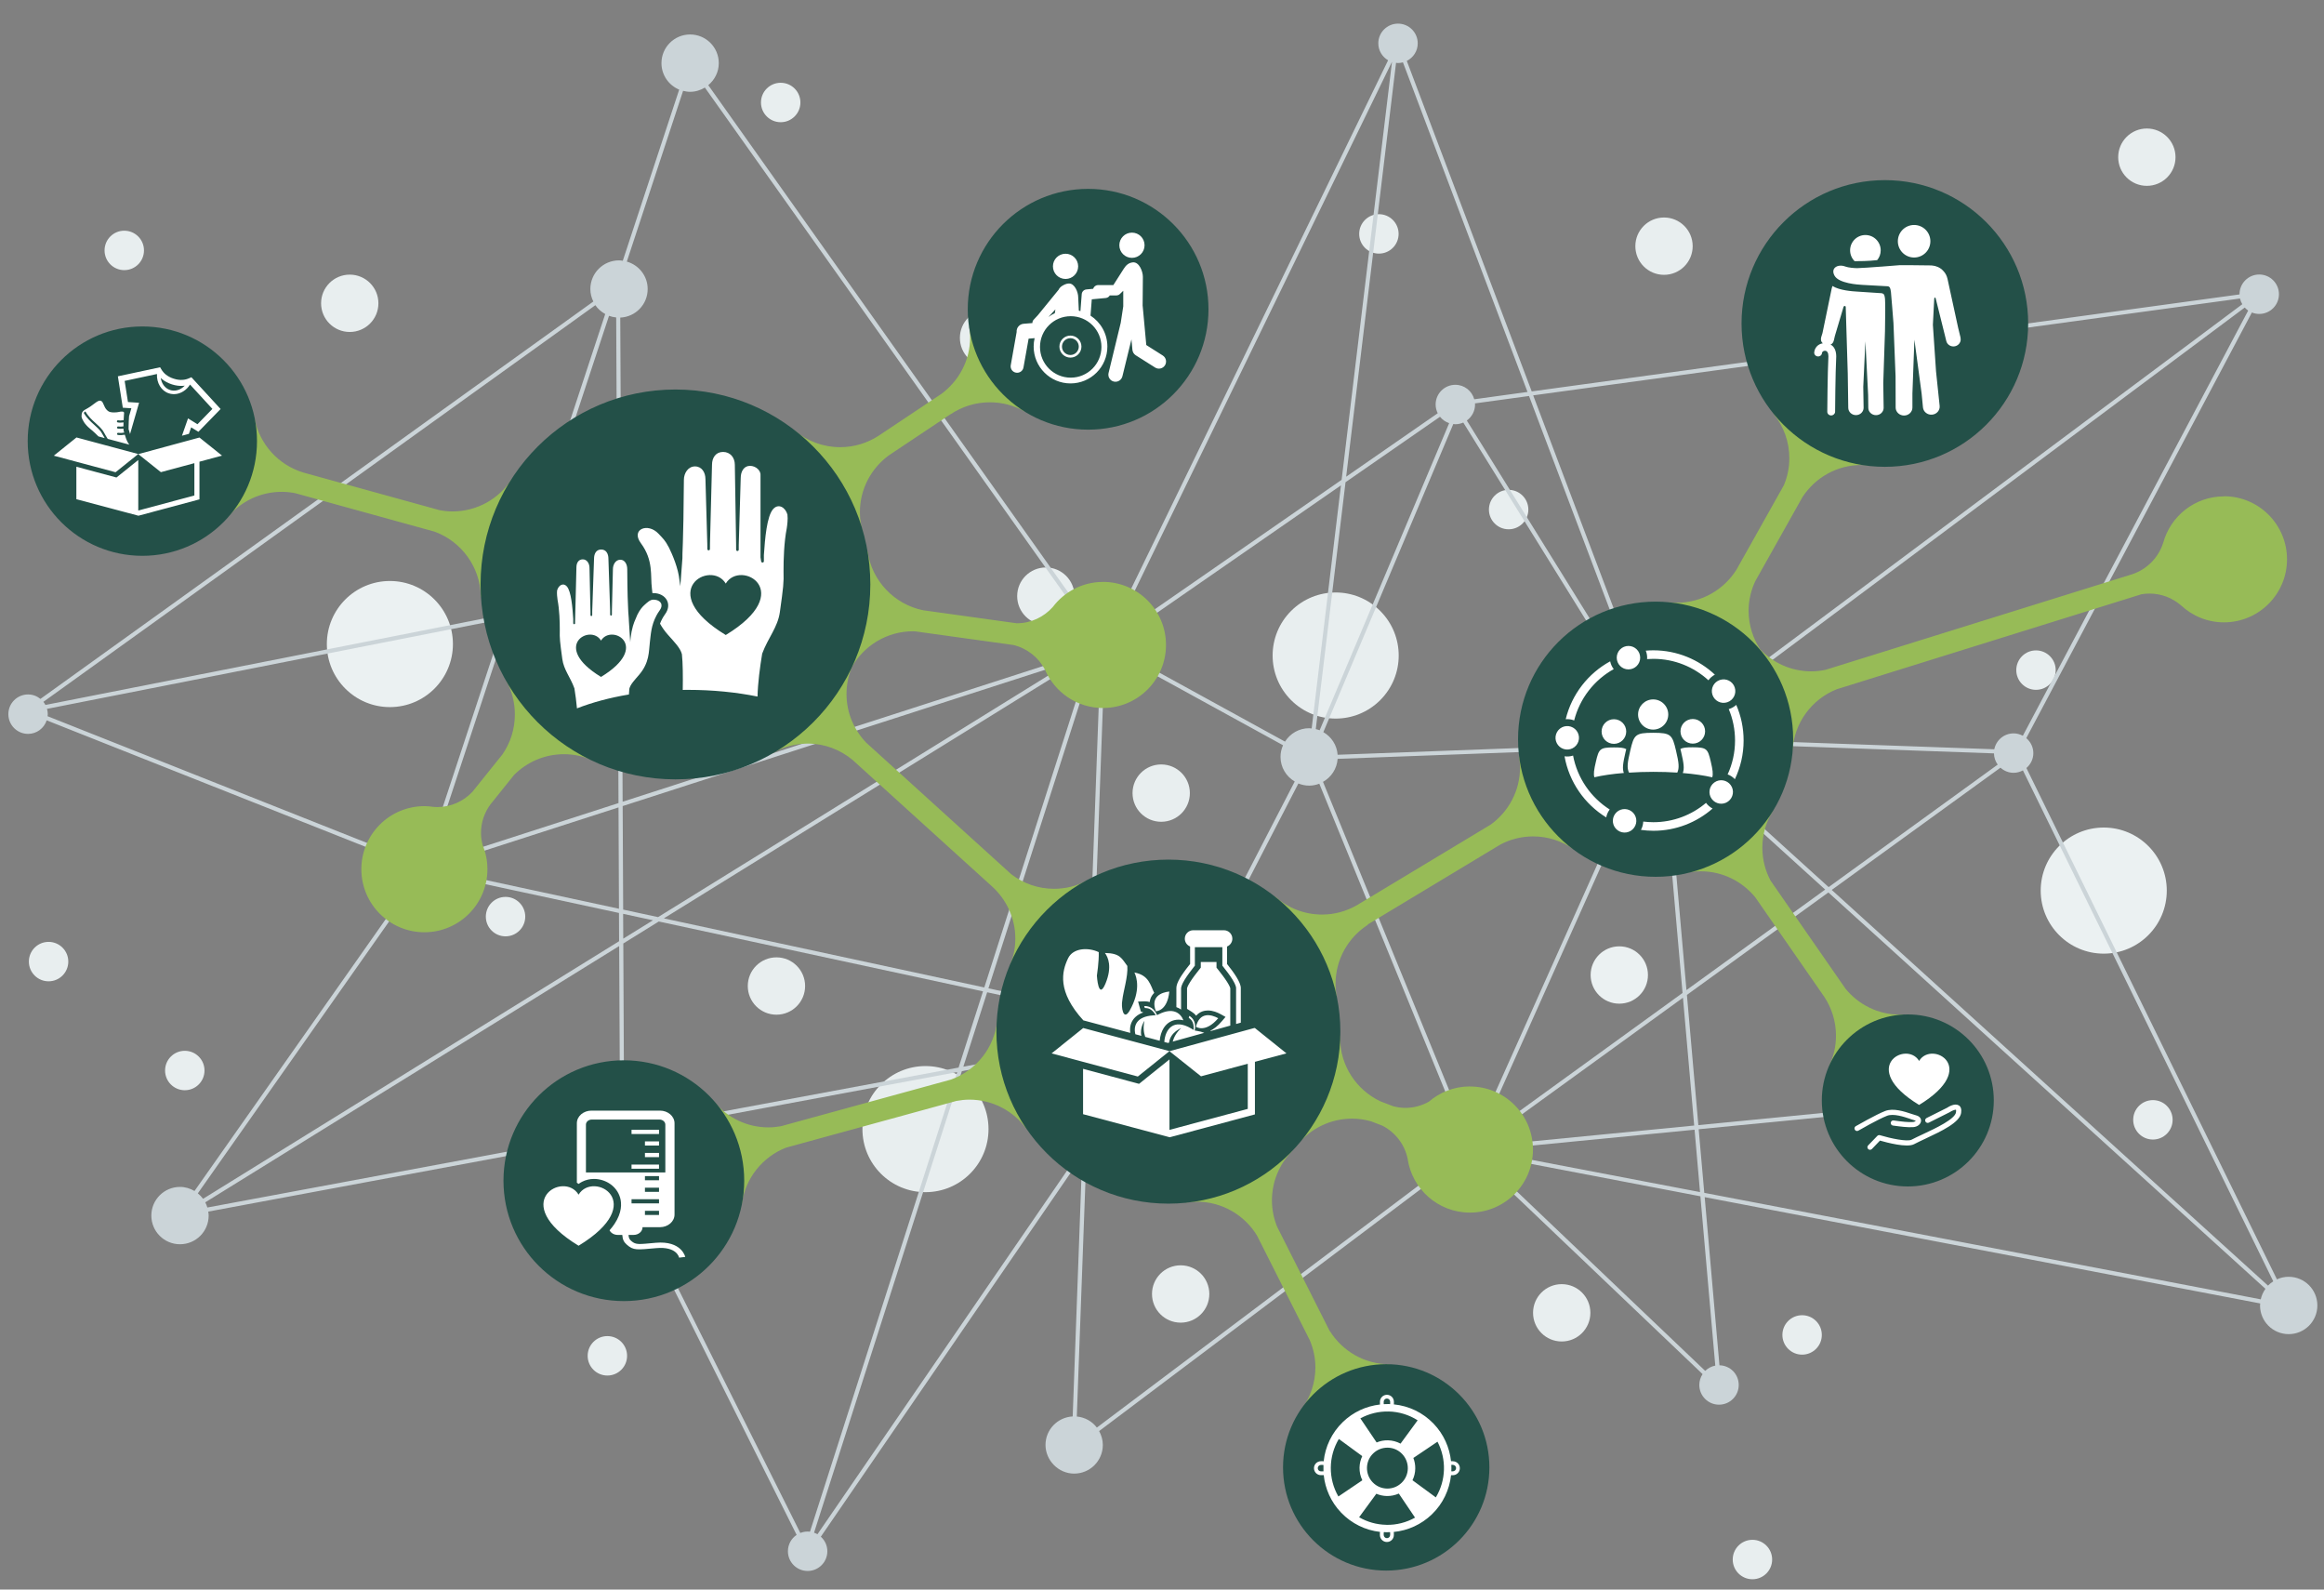 <?xml version="1.0" encoding="UTF-8"?>
<svg xmlns="http://www.w3.org/2000/svg" viewBox="0 0 552.98 378.14">
  <rect x="0" y="0" width="552.98" height="378.14" fill="#808080" stroke="none"/>
  <defs>
    <style>
      .cls-1 {
        fill: #97bb57;
      }

      .cls-2 {
        fill: #fff;
      }

      .cls-3 {
        fill: #235048;
      }

      .cls-4 {
        fill: #e8eeef;
      }

      .cls-5 {
        fill: #ebf1f2;
      }

      .cls-6 {
        fill: #cbd4d8;
      }
    </style>
  </defs>
  <g id="_x31_">
    <circle class="cls-4" cx="220.21" cy="268.6" r="15"/>
    <circle class="cls-4" cx="317.81" cy="155.94" r="15" transform="translate(-17.18 270.4) rotate(-45)"/>
    <path class="cls-5" d="M515.57,211.86c0,8.29-6.72,15-15,15s-15-6.72-15-15,6.72-15,15-15,15,6.72,15,15Z"/>
    <path class="cls-5" d="M107.77,153.21c0,8.29-6.72,15-15,15s-15-6.72-15-15,6.72-15,15-15,15,6.72,15,15Z"/>
    <path class="cls-4" d="M242.04,80.38c0,3.77-3.05,6.82-6.82,6.82s-6.82-3.05-6.82-6.82,3.05-6.82,6.82-6.82,6.82,3.05,6.82,6.82Z"/>
    <path class="cls-4" d="M255.67,141.81c0,3.77-3.05,6.82-6.82,6.82s-6.82-3.05-6.82-6.82,3.05-6.82,6.82-6.82,6.82,3.05,6.82,6.82Z"/>
    <path class="cls-4" d="M402.76,58.56c0,3.77-3.05,6.82-6.82,6.82s-6.82-3.05-6.82-6.82,3.05-6.82,6.82-6.82,6.82,3.05,6.82,6.82Z"/>
    <path class="cls-4" d="M517.65,37.39c0,3.77-3.05,6.82-6.82,6.82s-6.82-3.05-6.82-6.82,3.05-6.82,6.82-6.82,6.82,3.05,6.82,6.82Z"/>
    <path class="cls-5" d="M392.12,231.94c0,3.77-3.05,6.82-6.82,6.82s-6.82-3.05-6.82-6.82,3.05-6.82,6.82-6.82,6.82,3.05,6.82,6.82Z"/>
    <path class="cls-4" d="M378.42,312.3c0,3.77-3.05,6.82-6.82,6.82s-6.82-3.05-6.82-6.82,3.05-6.82,6.82-6.82,6.82,3.05,6.82,6.82Z"/>
    <path class="cls-4" d="M287.75,307.82c0,3.77-3.05,6.82-6.82,6.82s-6.82-3.05-6.82-6.82,3.05-6.82,6.82-6.82,6.82,3.05,6.82,6.82Z"/>
    <path class="cls-4" d="M283.12,188.67c0,3.77-3.05,6.82-6.82,6.82s-6.82-3.05-6.82-6.82,3.05-6.82,6.82-6.82,6.82,3.05,6.82,6.82Z"/>
    <path class="cls-4" d="M191.57,234.56c0,3.77-3.05,6.82-6.82,6.82s-6.82-3.05-6.82-6.82,3.05-6.82,6.82-6.82,6.82,3.05,6.82,6.82Z"/>
    <path class="cls-4" d="M139.74,128.17c0,3.77-3.05,6.82-6.82,6.82s-6.82-3.05-6.82-6.82,3.05-6.82,6.82-6.82,6.82,3.05,6.82,6.82Z"/>
    <path class="cls-4" d="M32,104.99c0,3.77-3.05,6.82-6.82,6.82s-6.82-3.05-6.82-6.82,3.05-6.82,6.82-6.82,6.82,3.05,6.82,6.82Z"/>
    <path class="cls-4" d="M149.21,322.53c0,2.59-2.1,4.69-4.69,4.69s-4.69-2.1-4.69-4.69,2.1-4.69,4.69-4.69,4.69,2.1,4.69,4.69Z"/>
    <path class="cls-4" d="M421.67,370.99c0,2.59-2.1,4.69-4.69,4.69s-4.69-2.1-4.69-4.69,2.1-4.69,4.69-4.69,4.69,2.1,4.69,4.69Z"/>
    <path class="cls-4" d="M516.96,266.39c0,2.59-2.1,4.69-4.69,4.69s-4.69-2.1-4.69-4.69,2.1-4.69,4.69-4.69,4.69,2.1,4.69,4.69Z"/>
    <path class="cls-4" d="M16.25,228.75c0,2.59-2.1,4.69-4.69,4.69s-4.69-2.1-4.69-4.69,2.1-4.69,4.69-4.69,4.69,2.1,4.69,4.69Z"/>
    <path class="cls-4" d="M190.45,24.38c0,2.59-2.1,4.69-4.69,4.69s-4.69-2.1-4.69-4.69,2.1-4.69,4.69-4.69,4.69,2.1,4.69,4.69Z"/>
    <path class="cls-4" d="M489.14,159.41c0,2.59-2.1,4.69-4.69,4.69s-4.69-2.1-4.69-4.69,2.1-4.69,4.69-4.69,4.69,2.1,4.69,4.69Z"/>
    <path class="cls-4" d="M124.98,218.05c0,2.59-2.1,4.69-4.69,4.69s-4.69-2.1-4.69-4.69,2.1-4.69,4.69-4.69,4.69,2.1,4.69,4.69Z"/>
    <path class="cls-4" d="M363.66,121.22c0,2.59-2.1,4.69-4.69,4.69s-4.69-2.1-4.69-4.69,2.1-4.69,4.69-4.69,4.69,2.1,4.69,4.69Z"/>
    <path class="cls-4" d="M48.66,254.66c0,2.59-2.1,4.69-4.69,4.69s-4.69-2.1-4.69-4.69,2.1-4.69,4.69-4.69,4.69,2.1,4.69,4.69Z"/>
    <path class="cls-4" d="M433.49,317.56c0,2.59-2.1,4.69-4.69,4.69s-4.69-2.1-4.69-4.69,2.1-4.69,4.69-4.69,4.69,2.1,4.69,4.69Z"/>
    <path class="cls-4" d="M90.04,72.15c0,3.77-3.05,6.82-6.82,6.82s-6.82-3.05-6.82-6.82,3.05-6.82,6.82-6.82,6.82,3.05,6.82,6.82Z"/>
    <path class="cls-4" d="M34.26,59.57c0,2.59-2.1,4.69-4.69,4.69s-4.69-2.1-4.69-4.69,2.1-4.69,4.69-4.69,4.69,2.1,4.69,4.69Z"/>
    <path class="cls-4" d="M332.79,55.64c0,2.59-2.1,4.69-4.69,4.69s-4.69-2.1-4.69-4.69,2.1-4.69,4.69-4.69,4.69,2.1,4.69,4.69Z"/>
  </g>
  <g id="_x32_">
    <path class="cls-6" d="M544.57,303.73c-1,0-1.94.22-2.79.61l-59.61-121.64c1-.86,1.65-2.12,1.65-3.54s-.66-2.71-1.68-3.57l53.68-101.25c.54.22,1.13.34,1.75.34,2.59,0,4.69-2.1,4.69-4.69s-2.1-4.69-4.69-4.69-4.69,2.1-4.69,4.69c0,.02,0,.03,0,.05l-168.42,23.07-29.72-78.62c1.54-.77,2.6-2.34,2.6-4.18,0-2.59-2.1-4.69-4.69-4.69s-4.69,2.1-4.69,4.69c0,1.72.94,3.22,2.33,4.03l-67.39,138.57-.23-.12-.12-.06L168.53,20.26c1.51-1.25,2.5-3.12,2.5-5.24,0-3.77-3.05-6.82-6.82-6.82s-6.82,3.05-6.82,6.82c0,2.85,1.75,5.28,4.22,6.3l-13.42,40.71c-.3-.04-.59-.09-.9-.09-3.77,0-6.82,3.05-6.82,6.82,0,1.07.27,2.07.71,2.97L9.62,166.26c-.81-.66-1.82-1.06-2.94-1.06-2.59,0-4.69,2.1-4.69,4.69s2.1,4.69,4.69,4.69c2.07,0,3.81-1.35,4.43-3.22l89.09,35.33-53.92,76.63c-1.02-.6-2.18-.97-3.45-.97-3.77,0-6.82,3.05-6.82,6.82s3.05,6.82,6.82,6.82,6.82-3.05,6.82-6.82c0-.33-.05-.64-.1-.95l98-18.25.05,11.13h.49s-.44.22-.44.22l41.9,83.81c-1.25.84-2.07,2.27-2.07,3.89,0,2.59,2.1,4.69,4.69,4.69s4.69-2.1,4.69-4.69c0-1.38-.6-2.6-1.55-3.46l62.2-90.59-2.27,61.98c-3.6.19-6.47,3.14-6.47,6.78s3.05,6.82,6.82,6.82,6.82-3.05,6.82-6.82c0-1.2-.34-2.31-.88-3.3l88.19-66.33.15.15.28.68.13-.29,54.84,52.24c-.49.74-.78,1.63-.78,2.58,0,2.59,2.1,4.69,4.69,4.69s4.69-2.1,4.69-4.69-2.05-4.63-4.59-4.68l-3.51-40,132.19,25.29c-.01.16-.05.31-.05.48,0,3.77,3.05,6.82,6.82,6.82s6.82-3.05,6.82-6.82-3.05-6.82-6.82-6.82ZM147.17,191.04l-45.29,14.61,19.36-58.72,25.7-5.07.23,49.17ZM146.62,75.51l.31,65.35-25.34,5,23.32-70.73c.54.2,1.12.33,1.71.39ZM10.81,167.7c-.14-.26-.3-.51-.49-.74l131.34-94.36c.6.88,1.42,1.59,2.35,2.1l-23.53,71.37-109.68,21.63ZM11.32,170.38c.02-.17.05-.33.05-.5,0-.44-.08-.85-.19-1.25l108.96-21.48-19.36,58.71L11.32,170.38ZM47.08,283.87l54.11-76.9.23.08.08-.25,45.67-14.73.11,24.11-43.76-9.43-.21.96,43.97,9.47.03,6.72-98.99,61.28c-.36-.49-.78-.92-1.26-1.3ZM49.34,287.25c-.13-.43-.29-.84-.5-1.23l98.49-60.97.21,43.91-98.2,18.29ZM534.94,73.88l-53.62,101.15c-.66-.35-1.39-.57-2.19-.57-2.28,0-4.17,1.62-4.6,3.78l-77.56-2.77,137.15-102.31c.25.27.51.51.81.72ZM351.5,272.79l48.95-35.45,2.67,30.41-51.62,5.04ZM403.21,268.73l1.3,14.85-51.81-9.91,50.51-4.93ZM345.79,100.87c.17.02.33.05.5.05.67,0,1.31-.15,1.89-.4l45,72.49-.27-.24-.66.73,2.08,1.89h-.37s-.33-.02-.33-.02l-.14.3-.49,1.1-74.72,2.78c-.17-2.32-1.49-4.29-3.4-5.38l30.92-73.29ZM313.99,173.72c-.3-.12-.6-.21-.91-.28l7.08-58.73,22.48-15.57c.56.7,1.31,1.23,2.18,1.52l-30.82,73.06ZM393.65,177.72h.18s.15-.01.15-.01l.12-.09.97-.72.02.07.06-.02,5.2,59.26-48.65,35.23,41.94-93.72ZM396.14,177.03l38.15,34.59-33.01,23.91-5.14-58.5ZM396.98,176.45l77.47,2.77c.02,1,.34,1.92.89,2.67l-40.23,29.14-38.13-34.58ZM532.99,71.01c.11.49.3.94.55,1.36l-137.85,102.83-.54-.87-30.34-80.28,168.18-23.04ZM392.47,170.01l-43.45-69.98c1.18-.85,1.96-2.23,1.96-3.79,0-.1-.02-.19-.03-.28l12.87-1.76,28.66,75.82ZM332.65,15c.41,0,.79-.07,1.17-.17l29.64,78.41-12.67,1.74c-.55-1.98-2.34-3.44-4.5-3.44-2.59,0-4.69,2.1-4.69,4.69,0,.75.19,1.45.5,2.07l-21.79,15.1,11.87-98.45c.16.02.31.05.47.05ZM331.19,14.74s.01,0,.02,0l-11.98,99.4-54.87,38.01L331.19,14.74ZM319.07,115.45l-6.97,57.84c-.2-.02-.39-.06-.59-.06-2.43,0-4.54,1.28-5.75,3.19l-41.68-22.87,55-38.1ZM262.91,154.73l.56-.18-.09-.27,41.91,23c-.38.85-.6,1.78-.6,2.77,0,2.5,1.36,4.67,3.38,5.86l-30.18,58.4-18.12-3.9,3.14-85.67ZM259.44,249.13l16.76-3.12-17.58,25.61.82-22.49ZM258.49,248.3l-29.27,5.45,5.67-17.7,23.86,5.14-.26,7.11ZM259.48,248.12l.25-6.72,16.61,3.58-16.86,3.14ZM258.79,240.19l-23.6-5.08,25.52-79.67,1.2-.39-3.12,85.14ZM234.2,234.9l-76.24-16.43,100.8-62.4.78-.25-25.33,79.08ZM147.6,75.55c3.62-.16,6.51-3.13,6.51-6.79,0-3.12-2.1-5.71-4.96-6.53l13.39-40.62c.53.13,1.08.23,1.66.23,1.29,0,2.49-.38,3.52-1.01l93.67,131.95-101.46-14.46h-.08s-.08,0-.08,0l-11.87,2.34-.31-65.12ZM147.92,141.67l11.97-2.36,100.35,14.3-.15.48-1.75,1.08-110.19,35.55-.23-49.05ZM148.16,191.75l106.7-34.42-98.28,60.84-8.3-1.79-.12-24.63ZM148.28,217.39l7.09,1.53-7.07,4.37-.03-5.9ZM148.31,224.44l8.44-5.23,77.15,16.62-5.81,18.13-79.57,14.82-.21-44.34ZM148.58,280.98l-.05-11.2,79.23-14.75-35.03,109.34c-.18-.02-.37-.04-.56-.04-.62,0-1.2.13-1.74.34l-41.84-83.69ZM194.51,364.97c-.25-.15-.53-.27-.81-.37l35.17-109.79,29.57-5.51-.87,23.82-63.06,91.85ZM348.06,274.11l-87.07,65.49c-1.12-1.47-2.82-2.45-4.77-2.63l2.33-63.52,19.13-27.86.19-.27.18.04.37.08.17-.33,30.35-58.73c.8.32,1.66.51,2.57.51.85,0,1.66-.17,2.41-.46l35.48,86.69-1.41,1.02h.06ZM350.18,272.43l-35.38-86.44c1.96-1.09,3.31-3.1,3.48-5.47l74.27-2.77-42.37,94.67ZM408.14,324.86c-.92.18-1.75.62-2.4,1.25l-54.26-51.69,53.12,10.16,3.54,40.27ZM537.91,309.09l-132.39-25.33-1.33-15.13,51.17-5-.09-.98-51.16,5-2.72-30.98,33.66-24.37,104,94.29c-.53.74-.92,1.59-1.12,2.51ZM539.66,305.83l-103.81-94.13,40.15-29.08c.83.75,1.92,1.22,3.12,1.22.81,0,1.55-.22,2.22-.58l59.57,121.55c-.46.29-.88.63-1.25,1.02Z"/>
  </g>
  <g id="_x33_">
    <path class="cls-1" d="M238.88,245.07c0-.87.04-1.74.1-2.59l-1.69.24c-.65,6.51-5.02,11.92-10.96,14.08l-40.51,11.11c-.96.17-1.94.28-2.95.28-5.15,0-9.75-2.32-12.82-5.97l-1.13.81c3.86,4.71,6.17,10.73,6.17,17.3,0,1.86-.19,3.67-.54,5.42l1.96.69c.8-6.15,4.93-11.24,10.52-13.43l40.52-11.11c1.01-.19,2.05-.31,3.11-.31,5.59,0,10.53,2.75,13.58,6.95l1.62-1.41-.05-.15c-4.36-6.2-6.93-13.75-6.93-21.9ZM262.46,138.43c-4.89,0-9.21,2.35-11.95,5.96-2.11,2.37-5.16,3.87-8.57,3.88l-22.29-3.1c-6.88-1.41-12.22-7.01-13.22-14.03l-2.37.57.19,11.31-.46-.06c-.16,1.76-.42,3.49-.77,5.18l1.29.18-3.44,8.74-.3-.2-2.43,4.04c-.31.55-.64,1.08-.97,1.61l-2.35,3.9-.25-.22c-3.35,4.28-7.47,7.93-12.16,10.73l1.22,2.34c2.51-1.49,5.43-2.37,8.56-2.37,4.06,0,7.76,1.47,10.66,3.87l33.21,30.12c3.38,3.07,5.53,7.48,5.53,12.41,0,2.11-.41,4.12-1.12,5.98l1.44.41.31-.27c3.52-7.81,9.58-14.22,17.14-18.17l-.82-1.71c-2.32,1.21-4.95,1.9-7.74,1.9-3.83,0-7.35-1.3-10.17-3.46l-34.52-31.3c-2.89-3.01-4.69-7.08-4.69-11.58,0-2.31.48-4.51,1.33-6.52,2.9-5.02,8.3-8.4,14.52-8.4.16,0,.32.02.49.02,0,0,0,0,0,0l23.39,3.25c3.26.79,5.97,2.96,7.49,5.86,2.29,5.36,7.61,9.12,13.8,9.12,8.29,0,15-6.72,15-15s-6.72-15-15-15ZM121.67,161.49l-1.17.5c1.28,2.37,2.01,5.08,2.01,7.96,0,3.54-1.1,6.82-2.97,9.53l-7.15,8.9c-2.1,2.22-5.06,3.61-8.36,3.61-.28,0-.56-.01-.84-.04-.72-.11-1.46-.18-2.21-.18-8.28,0-15,6.72-15,15s6.72,15,15,15,15-6.72,15-15c0-2.02-.4-3.94-1.13-5.7-.24-.93-.4-1.9-.4-2.91,0-2.55.84-4.89,2.24-6.8l5.64-7.02c3.04-3.04,7.23-4.93,11.87-4.93,2.5,0,4.87.56,7.01,1.55l.45-1.64c-8.36-3.75-15.35-10.01-19.99-17.84ZM114.41,141.88l1.2.21c-.07-1.04-.12-2.08-.12-3.13,0-9.01,2.7-17.38,7.32-24.37-.25-.18-.57-.4-1-.68-2.98,4.66-8.19,7.75-14.13,7.75-1.07,0-2.11-.11-3.12-.31l-32.28-8.91c-6.01-1.77-10.6-6.8-11.74-13.05l-1.76.36c.38,1.74.58,3.54.58,5.39,0,6.36-2.36,12.16-6.25,16.59l1.17,1.17c3.08-3.61,7.65-5.9,12.76-5.9,1.11,0,2.19.12,3.24.33l33.12,9.14c6.33,2.31,10.87,8.32,11.01,15.42ZM198.24,117.16l.52-.35,1.56,4.5c.85,1.96,1.57,3.99,2.13,6.09l2.84-.86c-.44-1.49-.68-3.07-.68-4.7,0-5.57,2.73-10.49,6.92-13.54l14.63-9.76v.02c2.69-1.8,5.91-2.86,9.38-2.86,2.98,0,5.77.78,8.2,2.15l.86-2.41c-5.96-3.73-10.29-9.8-11.69-16.93l-.52-.97-1.76.2c.12.82.21,1.65.21,2.5,0,5.52-2.69,10.38-6.81,13.44l-14.97,9.98h0c-2.63,1.71-5.77,2.72-9.15,2.72-4.08,0-7.82-1.46-10.73-3.89l-1.7,1.98c4.35,3.5,8.02,7.8,10.78,12.69ZM316.4,316.65l-12.52-24.83c-.78-1.93-1.23-4.04-1.23-6.25,0-4.53,1.8-8.63,4.72-11.65l-1.88-1.88-7.79,7.51-.93-1.84c-1.49.9-3.05,1.7-4.66,2.4l.2.39-2.33.45c-2.63.95-5.4,1.61-8.26,1.96.22,1.17.43,2.22.62,3.16.8-.12,1.62-.2,2.46-.2,6.05,0,11.33,3.22,14.28,8.02l12.58,24.94c.84,1.99,1.33,4.16,1.33,6.45,0,3.66-1.19,7.05-3.18,9.8l1.87,1.2c4.03-6.16,10.98-10.24,18.89-10.27l.11-1.47s-.02,0-.03,0c-6,0-11.24-3.16-14.21-7.89ZM529.18,118.08c-6.94,0-12.76,4.72-14.48,11.12h-.01c-1.12,3.48-3.85,6.23-7.31,7.39l-72.97,22.74c-1.12.24-2.27.37-3.45.37-4.79,0-9.08-2.02-12.14-5.24-1.73-2.64-2.75-5.78-2.75-9.17,0-2.51.58-4.87,1.57-7.01l11.23-20c2.99-4.61,8.16-7.67,14.07-7.67.68,0,1.35.05,2.01.13l.8-2.08c-5.25-.8-10.12-2.74-14.35-5.57l-.25.44-6.81-6.16-2.26,1.16c2.29,2.87,3.68,6.5,3.68,10.46,0,2.28-.46,4.44-1.29,6.42l-11.3,20.13c-2.97,4.71-8.22,7.85-14.2,7.85-.65,0-1.29-.05-1.93-.12l-.6,2.57c15.69,1.1,28.07,14.17,28.07,30.13,0,.83-.04,1.64-.11,2.45v.07s2.11.04,2.11.04c.4-6.62,4.63-12.21,10.51-14.56l72.51-22.6c.62-.11,1.27-.17,1.92-.17,2.86,0,5.47,1.06,7.49,2.79,2.68,2.51,6.28,4.06,10.24,4.06,8.29,0,15-6.72,15-15s-6.72-15-15-15ZM452.75,241.34c-.23,0-.45.03-.67.03-5.22,0-9.85-2.4-12.93-6.14l-17.86-25.75c-1.24-2.34-1.95-5-1.95-7.82,0-3.23.93-6.24,2.51-8.79l-1.62-1.37c-4.23,7.08-11.28,12.28-19.6,14.06l.32,2.14c1.2-.27,2.45-.43,3.74-.43,5.24,0,9.89,2.43,12.97,6.19l16.4,23.65h0c1.77,2.66,2.8,5.85,2.8,9.28,0,2.54-.58,4.94-1.59,7.1l.78.1,3.87-3.46c1.68-2.04,3.77-3.71,6.16-4.9l-.57-.83,7.32-1.87-.06-1.18ZM349.75,258.45c-3.74,0-7.15,1.38-9.78,3.64-1.65.91-3.53,1.46-5.55,1.46-1.01,0-1.98-.14-2.91-.39l-3.05-1.17c-5.68-2.69-9.61-8.46-9.61-15.16,0-.13.02-.25.02-.38l-2.53-1.04-2.12,11.1-.73-.28c-1.48,4.85-3.91,9.29-7.06,13.11l-.18.56,2.64,2.19c3.08-3.65,7.68-5.98,12.83-5.98,1.58,0,3.11.23,4.56.65l2.65,1.02c3.02,1.55,5.25,4.38,5.99,7.78,1.03,7.29,7.27,12.9,14.84,12.9,8.29,0,15-6.72,15-15s-6.72-15-15-15ZM364.29,179.57l-2.83.43c.13.84.22,1.69.22,2.57,0,5.6-2.76,10.54-6.98,13.59l-32.01,19.28c-2.41,1.34-5.17,2.12-8.12,2.12-4.28,0-8.17-1.61-11.13-4.25l-1.17,2.97.25.45c3.63,3.27,6.64,7.23,8.8,11.68l.56-.33,3.71,9.6,2.48-.52c-.19-1-.29-2.02-.29-3.08,0-5.91,3.06-11.1,7.69-14.09l-.03-.07,31.57-19.02c2.33-1.23,4.97-1.93,7.78-1.93,3.53,0,6.8,1.1,9.51,2.96l1.33-2.18c-6.14-4.84-10.35-12-11.31-20.17Z"/>
  </g>
  <g id="_x34_">
    <path class="cls-3" d="M329.84,324.52c-13.56,0-24.55,10.99-24.55,24.55s10.99,24.55,24.55,24.55,24.55-10.99,24.55-24.55-10.99-24.55-24.55-24.55ZM318.93,245.41c0-22.6-18.32-40.92-40.92-40.92s-40.92,18.32-40.92,40.92,18.32,40.92,40.92,40.92,40.92-18.32,40.92-40.92ZM160.72,92.66c-25.61,0-46.37,20.76-46.37,46.37s20.76,46.37,46.37,46.37,46.37-20.76,46.37-46.37-20.76-46.37-46.37-46.37ZM258.91,102.21c15.82,0,28.64-12.82,28.64-28.64s-12.82-28.64-28.64-28.64-28.64,12.82-28.64,28.64,12.82,28.64,28.64,28.64ZM148.44,252.23c-15.82,0-28.64,12.82-28.64,28.64s12.82,28.64,28.64,28.64,28.64-12.82,28.64-28.64-12.82-28.64-28.64-28.64ZM33.87,77.66c-15.07,0-27.28,12.21-27.28,27.28s12.21,27.28,27.28,27.28,27.28-12.21,27.28-27.28-12.21-27.28-27.28-27.28ZM393.94,143.12c-18.08,0-32.73,14.66-32.73,32.73s14.66,32.73,32.73,32.73,32.73-14.66,32.73-32.73-14.65-32.73-32.73-32.73ZM448.49,42.85c-18.83,0-34.1,15.27-34.1,34.1s15.27,34.1,34.1,34.1,34.1-15.27,34.1-34.1-15.27-34.1-34.1-34.1ZM453.95,241.32c-11.3,0-20.46,9.16-20.46,20.46s9.16,20.46,20.46,20.46,20.46-9.16,20.46-20.46-9.16-20.46-20.46-20.46Z"/>
  </g>
  <g id="_x35_">
    <path class="cls-2" d="M456.64,262.85h0s0,0,0,0h0s0,0,0,0c14.61-8.88,3.01-15.48,0-10.47-3.01-5.01-14.61,1.59,0,10.47ZM454.51,266.18c.44.15.82.27,1.11.35.11.03.19.06.23.08-.08.1-.32.28-.71.3-1.16.07-2.44-.07-4.56-.37-.34-.05-.65.19-.69.52-.05.34.19.65.52.69,1.87.26,3.42.46,4.8.38,1.01-.06,1.82-.68,1.89-1.45.05-.5-.24-1.12-1.18-1.36-.25-.06-.6-.18-1.02-.32-1.75-.59-4.39-1.47-6.34-.71-2.21.86-6.79,3.5-6.99,3.61-.3.17-.39.55-.22.84.17.3.54.4.84.22.05-.03,4.69-2.71,6.82-3.53,1.53-.6,4.02.24,5.5.73ZM466.08,262.96c-.92-.58-2.35.27-2.82.58l-4.84,2.42c-.3.15-.43.52-.28.83.15.3.52.43.82.27l4.87-2.44s.05-.02.07-.04c.6-.4,1.33-.65,1.51-.58.02.03.07.19.01.59-.24,1.63-4.79,3.78-7.81,5.19-1.01.47-1.96.92-2.75,1.33-1.02.54-5.02-.3-7.54-1.06-.22-.07-.46,0-.62.16l-2.19,2.27c-.24.24-.23.63.02.87.24.24.63.23.87-.01l1.93-2.01c1.63.47,6.42,1.75,8.1.86.76-.4,1.7-.84,2.7-1.31,3.83-1.8,8.17-3.84,8.51-6.13.13-.88-.06-1.49-.57-1.81Z"/>
    <path class="cls-2" d="M455.45,61.26c2.14,0,3.87-1.73,3.87-3.87s-1.73-3.87-3.87-3.87-3.87,1.73-3.87,3.87,1.73,3.87,3.87,3.87ZM446.66,61.88c.53-.63.84-1.44.84-2.33,0-2.01-1.63-3.64-3.64-3.64s-3.64,1.63-3.64,3.64c0,1.01.41,1.92,1.07,2.58,1.07,0,3.21,0,5.36-.25ZM448.37,70.19c-.17-.31-.47-.41-.65-.44-.65-.04-4.9-.33-5.91-.39-.9-.05-4.1-.25-5.79-1.33-.07.18-.12.37-.17.56l-2.2,10.63-.32,1.03c-.13.55-.03,1.07.39,1.42-1.15.17-1.94,1.06-2.04,2.17-.04.48.34.91.85.95.51.04.96-.32,1-.8.04-.4.45-.56.74-.55.5.02.79.51.79,1.31-.21,3.97-.27,13.11-.27,13.2,0,.49.41.88.92.88.51,0,.93-.39.94-.87,0-.1.06-9.23.27-13.15v-.02s0-.02,0-.02c-.01-1.41-.51-2.37-1.35-2.8.46-.18.69-.57.8-1.07l.22-.96,2.07-6.95h0c.04-.2.42-.32.5-.04.01.04.02.07.02.1h0s.17,5.7.17,5.7l.31,10.13.12,8.15c.01.96.84,1.73,1.85,1.72,1.01-.01,1.81-.8,1.8-1.76l-.08-4.99.51-10.82.65,12.8.04,3.06c.01.96.84,1.73,1.85,1.72,1.01-.01,1.81-.8,1.8-1.76l-.09-5.86.41-12.36.06-4.92c-.02-1.24,0-2.17-.05-2.74-.04-.43-.11-.73-.19-.94ZM466.51,80.37l-.59-2.43-2.52-11.59c-.16-.73-.5-1.36-.91-1.8-.88-1.05-2.04-1.3-2.54-1.36-.15-.02-.3-.04-.45-.05-2.2-.06-7.47-.06-7.47-.06,0,0-1.96.16-4.18.33-.02.02-.03.02-.03.02h-.28c-2.29.17-4.77.35-5.65.36-.59,0-2.1-.11-2.82-.39-1.76-.68-3.58.37-2.54,2.2,1.04,1.82,5.54,2.11,6.63,2.17,1.1.06,6.02.33,6.02.33,0,0,.29,0,.51.32.1.21.19.54.25,1.07.13,1.27.44,5.37.6,7.37l.5,12.67.02,7.42c0,1.05.9,1.9,2,1.9,1.1,0,2-.86,1.99-1.91v-3.32s.47-12.82.47-12.82l1.72,12.83.32,3.29c.1,1.05,1.08,1.82,2.17,1.72,1.1-.1,1.9-1.03,1.8-2.08l-.86-8.2-.75-11.1.32-6.21h0c.05-.42.31-.28.35-.06h0l2.19,8.79.33,1.35c.22.89,1.15,1.45,2.08,1.24.93-.21,1.52-1.1,1.3-1.99Z"/>
    <path class="cls-2" d="M345.7,347.59h-.44c-.35-3.24-1.72-6.39-4.15-8.92-2.54-2.64-5.86-4.23-9.46-4.59,0-.06.02-.12.02-.18v-.44c0-.91-.74-1.66-1.66-1.66s-1.66.74-1.66,1.66v.44c0,.07.01.14.02.21-3.31.38-6.39,1.8-8.83,4.15-2.68,2.58-4.21,5.91-4.58,9.36-.07,0-.14-.02-.21-.02h-.44c-.91,0-1.66.74-1.66,1.66s.74,1.66,1.66,1.66h.44c.08,0,.15-.01.22-.02.35,3.25,1.72,6.41,4.15,8.94,2.49,2.59,5.73,4.18,9.25,4.58-.02.1-.03.2-.03.3v.44c0,.91.74,1.66,1.66,1.66s1.66-.74,1.66-1.66v-.44c0-.1-.01-.19-.03-.29,3.39-.33,6.56-1.77,9.06-4.17,2.68-2.57,4.2-5.9,4.58-9.33h.43c.91,0,1.66-.74,1.66-1.66s-.74-1.66-1.66-1.66ZM329.24,333.9v-.44c0-.43.35-.77.77-.77s.77.35.77.77v.44s-.02.08-.02.12c-.11,0-.23-.02-.34-.02-.39,0-.77.01-1.15.03,0-.04-.03-.08-.03-.13ZM330.38,335.77c2.5.05,4.88.79,6.94,2.1l-4.07,5.55c-.92-.49-1.94-.77-3.01-.79-.93-.02-1.84.16-2.68.51l-3.87-5.73c2.03-1.1,4.31-1.68,6.68-1.63ZM334.98,349.34c-.02,1.3-.55,2.51-1.49,3.41-.94.9-2.17,1.38-3.46,1.36-1.3-.03-2.51-.55-3.41-1.49-.9-.94-1.38-2.17-1.36-3.47.03-1.3.55-2.51,1.49-3.41.94-.9,2.17-1.38,3.46-1.36,1.3.02,2.51.55,3.41,1.49.9.94,1.38,2.17,1.36,3.46ZM314.76,350.02h-.44c-.43,0-.77-.35-.77-.77s.35-.77.77-.77h.44c.05,0,.1.02.15.03-.02.5-.02.99,0,1.49-.05.01-.1.03-.15.03ZM318.46,355.99c-2.45-4.23-2.4-9.5.11-13.68l5.57,4.08c-.4.84-.63,1.76-.65,2.72-.02,1.07.21,2.1.67,3.03l-5.7,3.85ZM330.78,364.7v.44c0,.43-.35.77-.77.77s-.77-.35-.77-.77v-.44c0-.09.02-.16.05-.24.18,0,.36.03.54.04.31,0,.61-.02.91-.03.02.07.05.15.05.23ZM329.86,362.73c-2.31-.04-4.52-.67-6.47-1.8l4.1-5.59c.78.34,1.63.52,2.5.54,1,.02,1.96-.19,2.85-.58l3.86,5.72c-2.07,1.16-4.41,1.77-6.84,1.72ZM341.65,356.21l-5.56-4.08c.41-.85.65-1.78.66-2.76.02-.88-.14-1.74-.45-2.54l5.74-3.87c2.19,4.16,2.04,9.21-.39,13.24ZM345.7,350.02h-.37c.03-.52.03-1.03,0-1.55h.37c.43,0,.77.35.77.77s-.35.77-.77.77Z"/>
    <path class="cls-2" d="M393.36,173.56c1.98,0,3.59-1.61,3.59-3.59s-1.61-3.59-3.59-3.59-3.59,1.61-3.59,3.59,1.6,3.59,3.59,3.59ZM386.96,178.21c-.57-.33-1.44-.41-2.91-.41h-.03c-3.34,0-3.58.36-4.28,3.36-.47,1.99-.6,2.96-.37,3.74,1.92-.45,4.31-.8,7.01-1.02-.38-1.04-.23-2.25.4-4.95.06-.26.12-.5.18-.73ZM405.72,173.97c0-1.62-1.31-2.93-2.93-2.93s-2.93,1.31-2.93,2.93,1.31,2.93,2.93,2.93,2.93-1.31,2.93-2.93ZM381.09,174.02c0,1.62,1.31,2.93,2.93,2.93s2.93-1.31,2.93-2.93-1.31-2.93-2.93-2.93-2.93,1.31-2.93,2.93ZM407.42,184.91c.24-.79.11-1.76-.36-3.77-.71-3.01-.95-3.36-4.28-3.37h-.03c-1.47,0-2.34.07-2.91.41.06.23.12.47.18.73.64,2.72.79,3.93.39,4.98,2.7.23,5.1.58,7.01,1.02ZM393.35,174.32s-.01,0-.02,0h0c-4.23,0-4.54.46-5.43,4.27-.69,2.92-.81,4.11-.29,5.21,1.83-.12,3.77-.19,5.8-.19s3.9.06,5.69.18c.51-1.1.39-2.29-.3-5.2-.89-3.81-1.2-4.27-5.43-4.27h0s-.01,0-.02,0ZM388.2,193c-1.25-.91-3-.63-3.9.62-.91,1.25-.63,3,.62,3.9,1.25.91,3,.63,3.9-.62.91-1.25.63-3-.62-3.9ZM407.91,186.14c-1.25.91-1.53,2.66-.62,3.9.91,1.25,2.66,1.53,3.9.62,1.25-.91,1.53-2.66.62-3.9-.91-1.25-2.65-1.53-3.9-.62ZM407.46,165.27c.48,1.47,2.05,2.27,3.52,1.79,1.47-.48,2.27-2.05,1.79-3.52-.48-1.47-2.05-2.27-3.52-1.79-1.47.48-2.27,2.05-1.79,3.52ZM387.48,159.24c1.54,0,2.79-1.25,2.79-2.79s-1.25-2.79-2.79-2.79c-1.54,0-2.79,1.25-2.79,2.79s1.25,2.8,2.79,2.79ZM413.12,167.69c-.45.41-1,.74-1.62.95-.06.02-.11.03-.16.04.97,2.3,1.5,4.83,1.5,7.48,0,2.88-.63,5.61-1.76,8.06.64.23,1.23.62,1.72,1.14,1.33-2.79,2.08-5.91,2.08-9.2,0-3.01-.62-5.87-1.75-8.47ZM391.91,156.79c.49-.04.99-.06,1.49-.06,5.05,0,9.65,1.94,13.11,5.1.39-.55.91-1.01,1.53-1.34-3.84-3.59-8.99-5.79-14.64-5.79-.61,0-1.2.03-1.8.08.21.52.33,1.08.33,1.67,0,.12,0,.23-.02.34ZM374.29,171.29c.09.03.18.07.27.1,1.33-5.25,4.8-9.65,9.42-12.22-.42-.53-.71-1.16-.85-1.85-5.23,2.86-9.14,7.84-10.58,13.77.57-.05,1.17.01,1.75.2ZM405.95,191.01s0-.01-.01-.02c-3.39,2.87-7.76,4.6-12.54,4.6-.81,0-1.61-.06-2.4-.15-.03.68-.21,1.36-.55,1.98.97.13,1.95.21,2.96.21,5.39,0,10.32-2,14.09-5.29-.59-.31-1.12-.75-1.54-1.32ZM374.3,179.74c-.64.21-1.33.28-2.03.17,1.09,6.14,4.79,11.39,9.92,14.54.12-.63.37-1.25.77-1.8.02-.03.04-.05.06-.08-4.47-2.84-7.71-7.45-8.72-12.84ZM375.57,176.38c.48-1.47-.33-3.04-1.79-3.52-1.47-.48-3.04.33-3.52,1.79-.48,1.47.33,3.05,1.79,3.52,1.47.48,3.04-.33,3.52-1.79Z"/>
    <path class="cls-2" d="M253.54,66.36c1.66,0,3-1.34,3-3s-1.34-3-3-3-3,1.34-3,3,1.34,3,3,3ZM269.34,61.34c1.66,0,3-1.34,3-3s-1.34-3-3-3-3,1.34-3,3,1.34,3,3,3ZM276.66,84.56l-3.91-2.48-.85-9.23s-.01-.08-.02-.13l.06-6.87c0-1.28-.88-3.57-2.37-3.44-.98.09-1.61.63-2.16,1.49l-2.5,3.92h-3.63c-.56,0-1.02.37-1.17.88l-1.61.15c-.6.06-1.07.53-1.11,1.13l-.31,4.02c-.13-.04-.25-.07-.38-.1l-.15-3.19c0-1.27-.88-3.27-2.15-3.27-.23,0-.44.03-.65.09-.48.13-1.53.62-1.85,1.38l-4.94,6.06-1.02,1.1c-.2.22-.3.5-.28.78l-2.1.17c-1,.08-1.74.96-1.66,1.96,0,0,0,0,0,.01l-1.4,7.88c-.15.84.41,1.64,1.25,1.78.84.15,1.64-.41,1.78-1.25l1.22-6.84,1.43-.12c-.15.64-.23,1.31-.23,2,0,4.84,3.93,8.77,8.77,8.77s8.77-3.93,8.77-8.77c0-3.08-1.6-5.79-4.01-7.36l.3-3.88,3.33-.31c.41-.04.76-.28.95-.61h1.55c.07,0,.13,0,.19-.02.02,0,.03,0,.05-.01.06-.01.12-.03.18-.05,0,0,.02,0,.03,0,.07-.03.13-.06.19-.09.02,0,.03-.02.04-.03.06-.04.12-.08.17-.13,0,0,0,0,0,0l.81-.78v3.57s0,.09,0,.14l-.6,3.91-2.9,11.95c-.21.91.35,1.82,1.26,2.03.91.21,1.82-.35,2.04-1.26l2.15-8.78.23,2.5c.05.52.34.99.78,1.28l4.62,2.92c.79.5,1.84.27,2.34-.52.5-.79.27-1.84-.52-2.34ZM251.12,73.61l-.13.89c-.54.25-1.05.56-1.53.91l1.65-1.8ZM262.08,82.53c0,4.04-3.27,7.31-7.31,7.31s-7.31-3.27-7.31-7.31,3.27-7.31,7.31-7.31,7.31,3.27,7.31,7.31ZM252.08,82.45c0,1.44,1.17,2.62,2.62,2.62s2.62-1.17,2.62-2.62-1.17-2.62-2.62-2.62-2.62,1.17-2.62,2.62ZM256.69,82.45c0,1.1-.9,2-2,2s-2-.9-2-2,.9-2,2-2,2,.9,2,2Z"/>
    <path class="cls-2" d="M31.26,97.11l-.55,1.9c-.02.28-.04.65-.06,1.04l-.02.31v.21c-.02.37-.03.67-.03.91v.3s0,.17,0,.17c0,.07,0,.12,0,.16l.02.07c.03.09.07.2.11.34h0s.12.4.12.4l.09.34,2.15-7.45-2.64-.17-.79-5.03,7.69-1.64c-.11,2.1,1,4.02,2.86,4.61,1.11.35,2.31.19,3.38-.47.66-.4,1.21-.96,1.63-1.63l5.32,5.79-3.55,3.65-2.25-1.39-1.44,4.12,1.65-.44.54-1.55,1.72,1.06,5.28-5.42-6.95-7.56-.47.21c-.52.24-1.08.39-1.69.42-.61.04-1.28-.04-2.05-.29-.76-.24-1.36-.57-1.84-.95-.48-.38-.84-.82-1.13-1.32l-.26-.44-10.05,2.15,1.17,7.47,2.02.13ZM38.62,90.24c.62.5,1.38.9,2.29,1.2.91.29,1.76.4,2.56.35.17,0,.33-.03.49-.05-.24.25-.51.48-.81.66-.85.53-1.8.66-2.67.38-1.22-.39-2.03-1.52-2.23-2.87.12.11.24.22.37.32ZM47.46,104.09h0s0,0,0,0h0s-.04,0-.04,0l-14.52,3.94,5.38,4.29,7.97-2.14v7.69s-11.69,3.13-11.69,3.13l-1.66.45v-12.02l-5.19,4.16-9.54-2.56v6.47s0,1.25,0,1.25l14.61,3.89.16.04.16-.04,14.36-3.85v-8.96s5.37-1.44,5.37-1.44l-5.37-4.31ZM18.17,104.09h0s0,0,0,0h0s-5.37,4.31-5.37,4.31l14.7,3.94,5.39-4.33-14.67-3.94h-.05ZM19.39,99.01s0,.03,0,.05c0,.03.01.07.02.1,0,.02,0,.03.01.05,0,.03.02.07.03.1,0,.02,0,.03.01.05.01.04.02.07.03.11,0,.02.01.03.02.04.01.04.03.08.05.12,0,.01,0,.02.01.03.02.05.04.1.07.15h0c.08.16.17.32.26.47,0,0,0,0,0,.01.03.05.06.09.09.14,0,0,0,0,.01.02.03.04.06.09.09.13,0,0,0,.01.01.02.03.04.07.09.1.13,0,0,0,0,0,.01.49.62,1.05,1.13,1.32,1.33.1.08.24.18.39.32.39.33.92.83,1.52,1.43l1.48.4c-.19-.31-.35-.6-.48-.84-.17-.32-.31-.56-.42-.7-.44-.58-.99-1.08-1.59-1.62-.86-.78-1.79-1.62-2.5-2.85.1-.12.23-.24.4-.34.66,1.19,1.56,2.01,2.44,2.8.61.55,1.18,1.07,1.65,1.69.13.17.27.43.46.76.2.35.44.8.76,1.28l5.17,1.38s-.01-.01-.02-.02c-.01-.02-.02-.03-.04-.04-.03-.03-.05-.07-.08-.1,0-.01-.02-.02-.03-.03-.03-.05-.07-.1-.1-.15,0-.01-.01-.02-.02-.03-.03-.04-.05-.08-.08-.13-.01-.02-.02-.04-.03-.06-.02-.04-.04-.07-.06-.11-.01-.02-.02-.04-.03-.06-.02-.04-.04-.07-.05-.11,0-.02-.02-.04-.03-.06-.02-.04-.04-.08-.06-.12,0-.02-.01-.03-.02-.05-.02-.06-.05-.11-.07-.17,0-.02-.02-.05-.03-.07-.01-.03-.03-.07-.04-.1-.01-.03-.02-.06-.03-.09,0-.03-.02-.06-.03-.09-.01-.03-.02-.06-.03-.09,0-.03-.02-.05-.03-.08-.01-.03-.02-.06-.03-.1-.06-.18-.11-.35-.16-.51-.53.09-1.12.14-1.63.06-.14-.02-.24-.16-.21-.3.02-.14.16-.24.3-.21.43.07.93.03,1.4-.05-.06-.22-.11-.38-.14-.45-.03-.07-.05-.25-.06-.5-.44.06-.9.07-1.3,0-.14-.02-.24-.16-.21-.3.02-.14.16-.24.3-.21.37.06.8.04,1.22-.02,0-.29.01-.62.02-.95-.46.06-.93.09-1.36.01-.14-.02-.24-.16-.21-.3.02-.14.16-.24.3-.21.4.07.86.04,1.3-.03.04-.83.09-1.54.09-1.54,0,0,.04-.11.01-.22h0s-.01-.05-.02-.08h0s-.01-.02-.02-.04h0s-.04-.05-.06-.07c0,0,0,0,0,0-.04-.03-.08-.06-.15-.07,0,0,0,0,0,0-.02,0-.03,0-.05-.01,0,0,0,0,0,0-.06-.01-.14-.02-.23-.01,0,0-.02,0-.03,0-.02,0-.04,0-.06,0-.01,0-.03,0-.04,0-.02,0-.03,0-.05,0-.02,0-.04,0-.06,0,0,0,0,0,0,0-.03,0-.06,0-.1.02-.07.01-.14.03-.21.04,0,0-.02,0-.03,0-.05,0-.1.02-.15.03-.04,0-.07.01-.1.02-.04,0-.08.01-.12.02-.04,0-.08.01-.12.02-.03,0-.07,0-.1.01-.06,0-.11.01-.17.02-.01,0-.03,0-.05,0-.07,0-.14.01-.21.01-.02,0-.03,0-.05,0-.05,0-.1,0-.15,0-.02,0-.04,0-.06,0-.05,0-.09,0-.14,0-.02,0-.03,0-.05,0-.05,0-.1,0-.15,0,0,0-.01,0-.02,0-.06,0-.12-.01-.17-.02,0,0,0,0,0,0-.05,0-.1-.02-.14-.02-.01,0-.02,0-.03,0-.04,0-.08-.02-.11-.03-.01,0-.02,0-.03,0-.04-.01-.08-.02-.11-.03,0,0-.01,0-.02,0-.06-.02-.11-.04-.16-.06-.03-.01-.06-.03-.1-.05-.02-.01-.04-.02-.06-.03-.02-.01-.04-.02-.06-.04-.02-.01-.04-.03-.06-.04-.02-.01-.04-.02-.05-.04-.02-.01-.04-.03-.06-.05-.02-.01-.03-.03-.05-.04-.02-.02-.04-.03-.06-.05-.01-.01-.03-.03-.04-.04-.07-.07-.13-.14-.19-.21,0-.01-.02-.02-.03-.04-.02-.02-.03-.04-.05-.07,0-.01-.02-.03-.03-.04-.02-.02-.03-.05-.05-.07,0-.01-.02-.03-.03-.04-.01-.02-.03-.05-.04-.07,0-.01-.02-.03-.02-.04-.05-.09-.09-.17-.14-.27,0-.02-.02-.03-.02-.05-.01-.02-.02-.04-.03-.07-.01-.03-.02-.05-.04-.08,0-.01-.01-.03-.02-.04-.06-.13-.12-.27-.19-.41-.02-.06-.05-.11-.08-.16,0,0,0-.01,0-.02-.02-.04-.04-.08-.06-.11,0-.01-.02-.02-.02-.04-.02-.03-.03-.05-.05-.08-.01-.01-.02-.03-.03-.04-.02-.02-.03-.04-.05-.05-.01-.01-.02-.03-.04-.04-.01-.01-.03-.03-.04-.04-.01-.01-.03-.02-.04-.04-.01,0-.02-.02-.04-.03-.05-.04-.11-.07-.16-.08-.01,0-.02,0-.04-.01-.01,0-.03,0-.05,0-.01,0-.02,0-.04,0-.02,0-.03,0-.05,0-.01,0-.03,0-.04,0-.03,0-.06,0-.09,0-.01,0-.03,0-.04,0-.02,0-.03,0-.05.01-.01,0-.03,0-.04.01-.02,0-.03.01-.05.02-.01,0-.03.01-.04.02-.02,0-.04.01-.05.02-.02,0-.03.02-.05.02-.03.01-.06.03-.1.05-.02,0-.03.02-.05.03-.02.01-.04.02-.06.03-.02,0-.03.02-.05.03-.02.01-.04.02-.06.04-.02.01-.04.02-.05.03-.02.01-.04.03-.06.04-.03.02-.07.05-.1.07-.02.02-.04.03-.07.05-.02.01-.04.03-.05.04-.02.02-.05.03-.07.05-.02.01-.03.03-.05.04-.03.02-.05.04-.08.06,0,0,0,0-.01,0-.13.1-.26.2-.4.3,0,0-.01,0-.02.01-.05.04-.1.07-.14.11,0,0-.01,0-.02.01-.11.08-.22.16-.33.24-.01,0-.02.02-.03.02-.05.03-.09.07-.14.1-.01,0-.02.02-.04.02-.12.08-.25.16-.38.24,0,0,0,0,0,0-.06.04-.12.08-.19.11-.01,0-.02.01-.03.02-.06.04-.12.07-.19.11,0,0-.01,0-.02.01-.07.04-.14.08-.22.12-.05.03-.1.05-.14.08h0c-.17.1-.3.21-.41.32h0s0,0-.01.01c-.03.03-.06.07-.09.11,0,.01-.02.02-.02.03-.03.03-.05.07-.07.1,0,.01-.01.02-.02.03-.02.04-.04.07-.06.11,0,0,0,.01,0,.02,0,0,0,.01,0,.02-.02.04-.03.07-.04.11,0,0,0,0,0,0-.03.1-.05.2-.05.3,0,0,0,.02,0,.03,0,.04,0,.08,0,.12,0,.01,0,.03,0,.04,0,.04,0,.07,0,.11Z"/>
    <path class="cls-2" d="M137.67,284.19c-3.49-5.81-16.94,1.85,0,12.15h0c16.94-10.3,3.49-17.95,0-12.15ZM153.46,272.51h3.35v-.99h-3.35v.99ZM150.27,269.76h6.54v-.99h-6.54v.99ZM156.03,295.64c-3.97.35-4.71.55-5.82-.43-.39-.34-.61-.66-.66-1.44h.15s1.06,0,1.06,0c1.18,0,2.13-.82,2.13-1.84h4.13c1.92,0,3.48-1.34,3.48-3.01v-21.71c0-1.66-1.56-3.01-3.48-3.01h-16.28c-1.92,0-3.48,1.34-3.48,3.01v14.14c.14.09.28.19.42.29.25-.19.52-.36.81-.51.85-.44,1.84-.68,2.84-.68,1.33,0,2.68.41,3.78,1.15.58.39,1.08.86,1.49,1.41.44.58.76,1.23.96,1.93.38,1.35.45,3.52-1.34,6.21-.34.51-.73,1.01-1.18,1.52.33.65,1.08,1.1,1.95,1.1h.97s0,0,0,0h.11c.07,1.15.42,1.74,1.09,2.33,1.58,1.39,2.36,1.22,7.02.81,4.8-.43,5.39,2.13,5.41,2.27l1.46-.18s-.83-3.91-7.02-3.36ZM156.81,289.03h-3.35v-.99h3.35v.99ZM156.81,286.27h-6.54v-.99h6.54v.99ZM156.81,283.52h-3.35v-.99h3.35v.99ZM156.81,280.77h-3.35v-.99h3.35v.99ZM139.42,278.91v-11.38c0-.66.62-1.2,1.39-1.2h16.11c.77,0,1.39.54,1.39,1.2v11.38h-18.9ZM153.46,275.26h3.35v-.99h-3.35v.99ZM150.27,278.02h6.54v-.99h-6.54v.99Z"/>
    <path class="cls-2" d="M275.28,241.45c-.27-.69-1.09-2.21-3.02-2.12l.13.45c.28.11,1.45-.26,2.62,1.72-.19.02-.4.03-.66.05-3.82.27-4.71,2.36-4.2,4.48l1.43.38c-.44-1.89.74-3.57.74-3.57-.35,1.54-.18,2.81.18,3.82l3.44.92c.11-1.15.43-2.21.96-3.04.82-1.28,2.07-1.98,3.54-1.98.37,0,.76.06,1.15.15-.77-1.9-2.62-3.04-5.82-1.46-.17.1-.33.17-.49.21ZM292.74,243.98v-8.9c-.02-.1-.15-.54-.78-1.53-.6-.94-1.4-1.97-1.95-2.67l-.55-.69v-1.34h-3.74v1.34l-.55.69c-.55.69-1.35,1.72-1.95,2.67-.63.99-.75,1.43-.77,1.53v4.91l1.14.72c.41.25.75.56,1.03.91.91-1.04,2.05-1.24,2.81-1.24,1.17,0,2.26.47,2.98.86l1.2.67-.89,1.04c-.97,1.15-1.9,1.84-2.72,2.24.04.03.07.06.1.08l4.63-1.29ZM281.05,235.03c0-.19.09-.76.86-2.02.65-1.05,1.55-2.21,2.16-2.99l.24-.3v-4.4h6.54v4.4l.24.3c.62.78,1.52,1.94,2.17,2.99.78,1.27.86,1.84.86,2.02v8.56l1.12-.31v-8.25c0-1.38-1.66-3.68-3.27-5.71v-.46h0v-3.7c.74-.3,1.26-1.02,1.26-1.86,0-1.11-.9-2.01-2.01-2.01h-7.29c-1.11,0-2.01.9-2.01,2.01,0,.84.52,1.56,1.26,1.86v4.15c-.07.09-.13.17-.2.26-.04.05-.08.1-.12.15-.06.07-.11.15-.17.22-.06.08-.12.15-.18.23-.05.07-.1.13-.16.2-.07.09-.13.18-.2.27-.04.06-.09.11-.13.17-.11.14-.21.29-.31.43,0,0,0,.01-.01.02-.1.15-.2.29-.3.43-.03.04-.06.09-.09.13-.07.11-.14.21-.21.31-.03.05-.06.09-.09.14-.07.11-.13.21-.19.31-.02.04-.05.08-.07.12-.51.88-.84,1.68-.84,2.3v4.58c.4.14.78.33,1.12.58v-5.16ZM279.02,247.79l7.53-2.09c-.49-.21-1.07-.37-1.76-.47-.2-.01-.37-.05-.52-.11.17-.73.37-2.44-1.27-3.46l-.15.44c.17.25,1.34.61,1.17,2.91-.18-.09-.35-.2-.57-.34-4.23-2.51-6.21.2-6.41,3.2l.87.23.26-.07c.3-2.49,2.88-3.45,2.88-3.45-1.16,1.05-1.74,2.19-2.02,3.22ZM289.87,242.22c-1.67-.92-4.41-1.57-5.3,2.03,0,0,2.23,1.59,5.3-2.03ZM257.71,244.58h0s0,0,0,0h0l-7.49,6.01,20.52,5.5,7.53-6.04-20.5-5.49h-.05ZM298.6,244.57h0s0,0,0,0l-.11-.03-20.23,5.52,7.51,5.98,11.13-2.99v10.74s-16.31,4.37-16.31,4.37l-2.32.63v-16.77l-7.24,5.81-13.32-3.57v9.04s0,1.75,0,1.75l20.4,5.43.22.06.22-.06,20.05-5.38v-12.51s7.5-2.01,7.5-2.01l-7.49-6.01ZM257.85,242.75l11.09,2.96c-.03-.19-.04-.37-.05-.55-.05-1.28.39-2.4,1.27-3.22.5-.47,1.13-.84,1.89-1.09l-.06-.02-.53-.2-.15-.55-.13-.45-.38-1.37,1.42-.05c.06,0,.13,0,.21,0,.39,0,.78.05,1.14.16.06-.54.23-1.04.51-1.49.16-.26.36-.48.56-.69-.9-1.74-1.2-4.2-4.71-4.84.55,1.14,1.56,4.32-1.15,9.09-1.5,2.56-2.07-.87-1.73-2.51.2-2.05,1.39-5.62,1.19-8.14-1.33-1.73-1.62-3.03-5.33-3.09.73.97,1.8,3.27.13,7.29-1.71,4.1-2.04-1.9-2.04-1.9,0,0,.52-3.41.44-5.59-2.63-1.23-6.13-.93-7.28,1.44-1.54,3.17-2.65,7.94,3.65,14.83l.03-.02ZM278.23,235.87c-1.9.19-4.52,1.22-3.2,4.69,0,0,2.74.04,3.2-4.69Z"/>
    <path class="cls-2" d="M157.2,144.8c.04-.07.07-.14.09-.2,0-.02.02-.04.02-.05.03-.08.05-.16.07-.24,0-.02,0-.03,0-.05.01-.06.02-.13.02-.19,0-.01,0-.02,0-.03,0,0,0-.01,0-.02,0-.09-.01-.19-.03-.27,0-.01,0-.02,0-.03-.03-.08-.06-.17-.1-.24,0,0-.01-.02-.02-.03-.05-.08-.1-.15-.16-.22,0,0-.01,0-.02-.02-.07-.07-.14-.13-.23-.19-.17-.12-.38-.21-.6-.27,0,0,0,0-.01,0-.11-.03-.22-.05-.33-.07h-.03c-.11-.02-.23-.03-.35-.03,0,0-.01,0-.02,0h-.03c-.78,0-1.43.64-2.11,1.25-.45.4-1.07,1.06-1.7,2.33-.61,1.53-.92,1.85-1.38,4.03-.09.43-.32,2.11-.31,2.47h-.01c-.05-.68-.23-3.61-.32-4.99.05-.72-.32-1.16-.39-12.33,0-1.14-.55-2.26-1.65-2.26s-1.76,1.12-1.76,2.26l-.24,9.97s0,.84,0,.84c0,.12-.09.22-.21.22s-.21-.1-.21-.22c0,0,0-.96,0-.96l-.41-12.34c0-1.21-.54-2.2-1.72-2.2s-1.7.99-1.7,2.2l-.43,12.41s0,1,0,1c0,.12-.09.22-.21.22s-.21-.1-.21-.22v-.79s-.23-10.44-.23-10.44c0-1.04-.59-2.04-1.6-2.04s-1.51.85-1.51,1.89l-.32,12.89v.45c0,.12-.11.2-.23.2s-.21-.1-.21-.22v-1.03c-.18-2.7-.47-6.56-1.53-7.75-.84-.94-1.96-.29-2.31.97-.09.69.04,1.75.11,2.24.45,2.35.54,5.28.53,7.2-.05,1.96.03,2.67.6,6.87.35,2.58,1.91,4.29,2.88,6.98.24,1.48.47,3.14.61,4.76,3.62-1.41,7.79-2.54,12.36-3.3.02-.5.06-.96.1-1.36.25-1.05,1.27-2.09,2.27-3.26,2.57-2.97,2.34-5.63,2.61-7.76.23-1.81.28-4.01,1.58-6.42.11-.2.23-.4.35-.61,0-.01.02-.03.03-.04.13-.21.27-.42.43-.64,0,0,0,0,0-.01.06-.09.11-.17.16-.25.01-.03.03-.05.04-.07ZM143.01,161.03h0c-12.05-7.32-2.48-12.77,0-8.64,2.48-4.13,12.05,1.31,0,8.64ZM187.38,122.44c-.51-1.79-2.15-2.71-3.38-1.38-1.55,1.68-1.98,7.16-2.24,10.98v1.47c0,.17-.14.31-.31.31s-.34-.12-.34-.29l-.15-.94v-19.42c.15-1.16-1.04-2.35-2.51-2.35s-2.2,1.39-2.2,2.86c0,0-.46,15.97-.47,15.97v1.12c0,.17-.14.31-.31.31s-.31-.14-.31-.31c0,0,0-1.41-.01-1.42l-.3-18.78c0-1.72-1.09-3.06-2.8-3.06s-2.63,1.34-2.63,3.06l-.48,18.68s-.01,1.36-.01,1.36c0,.17-.14.31-.31.31s-.31-.14-.31-.31c0,0,0-1.19-.01-1.19l-.44-15.43c0-1.62-.87-3.04-2.49-3.04s-2.64,1.58-2.64,3.2c-.11,15.83-.42,17.61-.35,18.62-.11,1.69-.39,5.15-.5,6.68-.04-.43-.15-.91-.2-1.39-.27-2.83-1.67-6.13-2.5-7.79-.93-1.79-1.44-2.18-2.48-3.3-2.55-2.73-6.66-1.07-4.21,2.24,3.06,4.14,2.23,7.77,2.63,10.79.05.35.08.72.12,1.1.08,0,.17-.01.25-.01,1.44,0,2.66.66,3.21,1.72.51,1,.36,2.19-.43,3.28-.56.78-.95,1.54-1.22,2.27.48.86,1.08,1.74,1.89,2.65,1.47,1.66,2.95,3.12,3.32,4.62.23,2.11.25,5.36.2,8.49.42,0,.84-.01,1.27-.01,5.89,0,11.47.57,16.52,1.59.08-3.28.58-7.03,1.11-10.21,1.42-3.82,3.7-6.24,4.21-9.9.83-5.95.95-6.96.87-9.73-.01-2.72.11-6.87.77-10.21.11-.7.3-2.21.16-3.18ZM172.69,151.06h0s0,0,0,0c-17.07-10.38-3.52-18.09,0-12.24,3.52-5.85,17.07,1.86,0,12.24Z"/>
  </g>
</svg>